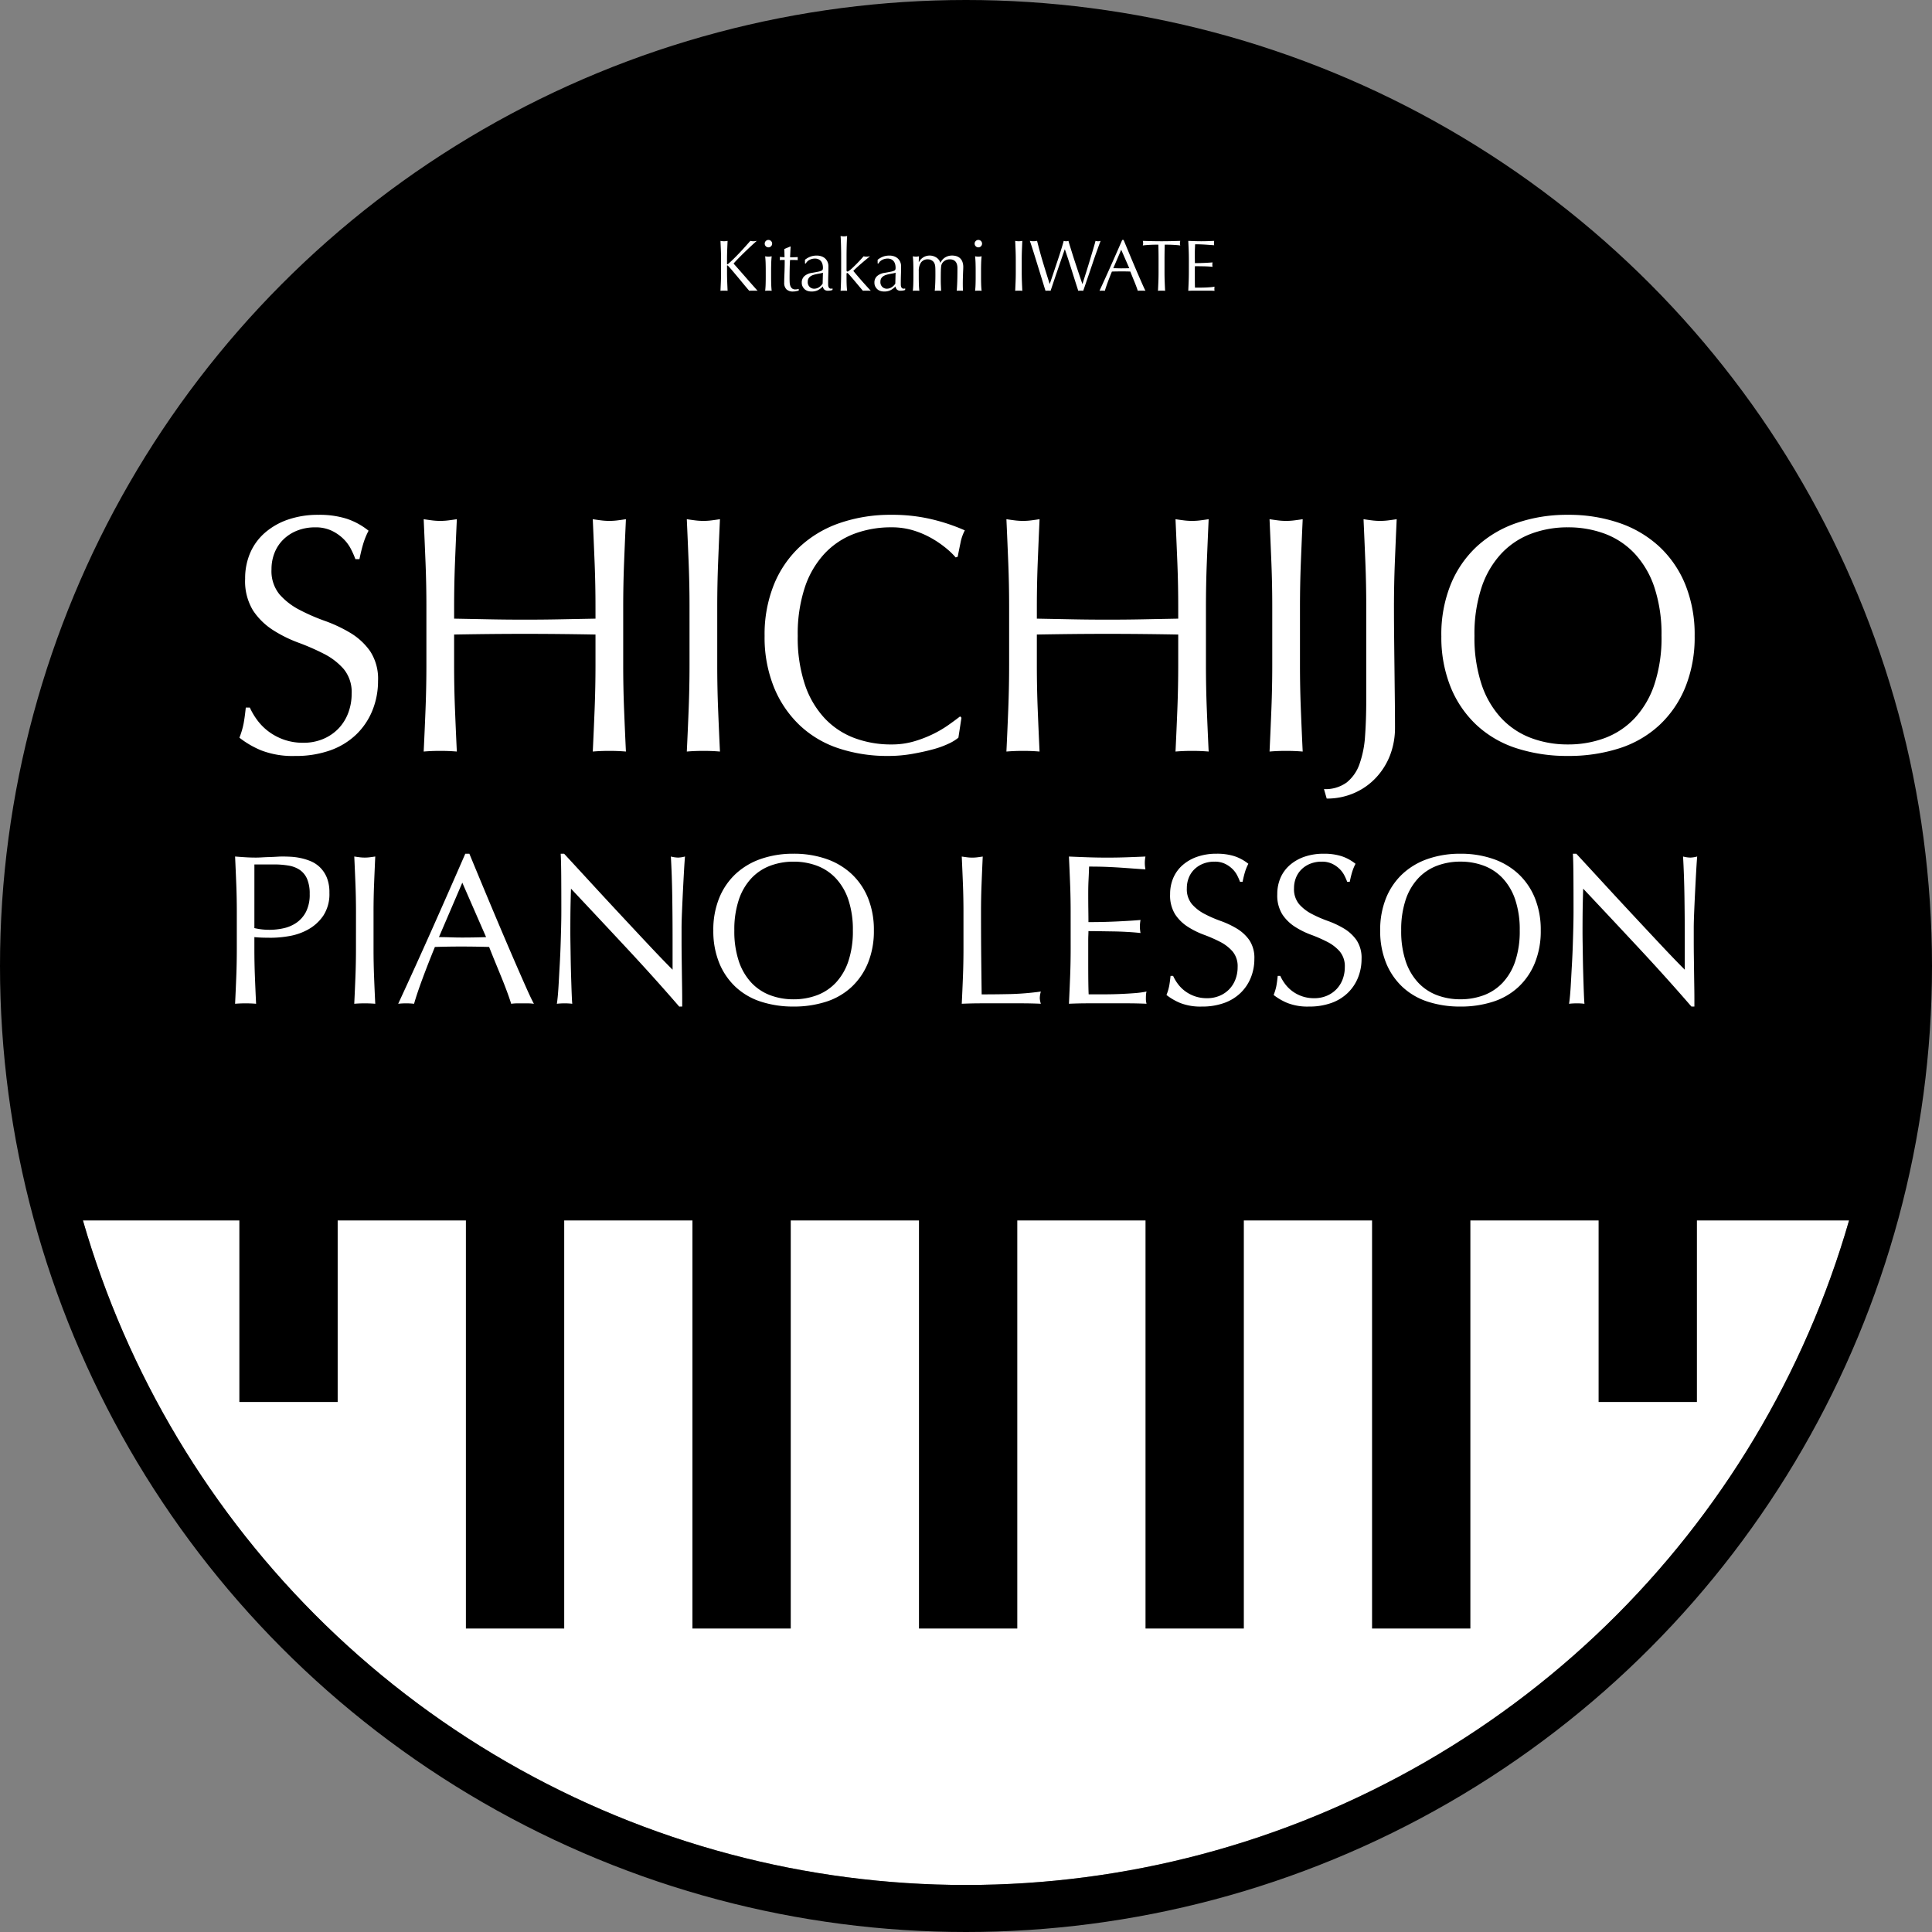 <svg xmlns="http://www.w3.org/2000/svg" width="452" height="452" viewBox="0 0 452 452">
  <rect x="0" y="0" width="452" height="452" fill="#808080" stroke="none"/>
  <g id="グループ_2" data-name="グループ 2" transform="translate(-24 -24)">
    <g id="楕円形_1" data-name="楕円形 1" transform="translate(35 35)" fill="#fff" stroke="#000" stroke-width="11">
      <circle cx="215" cy="215" r="215" stroke="none"/>
      <circle cx="215" cy="215" r="220.5" fill="none"/>
    </g>
    <path id="パス_1" data-name="パス 1" d="M214.506,0c75.923,0,152.256,36.963,190.437,114.718,38.383,77.621,23.3,106.437,24.035,160.026.022,1.6.034,5,.034,5H0s-.028-3.1,0-5C.87,216.421-9.594,166.2,27.715,110.911,66.521,39.782,142.405,0,214.506,0Z" transform="translate(35.013 29.786)"/>
    <rect id="長方形_1" data-name="長方形 1" width="23" height="155" transform="translate(239 250)"/>
    <rect id="長方形_2" data-name="長方形 2" width="23" height="155" transform="translate(186 250)"/>
    <rect id="長方形_3" data-name="長方形 3" width="23" height="155" transform="translate(133 250)"/>
    <rect id="長方形_4" data-name="長方形 4" width="23" height="102" transform="translate(80 250)"/>
    <rect id="長方形_5" data-name="長方形 5" width="23" height="102" transform="translate(398 250)"/>
    <rect id="長方形_6" data-name="長方形 6" width="23" height="155" transform="translate(345 250)"/>
    <rect id="長方形_7" data-name="長方形 7" width="23" height="155" transform="translate(292 250)"/>
    <g id="グループ_1" data-name="グループ 1">
      <path id="パス_2" data-name="パス 2" d="M-148.959-14.008a15.5,15.5,0,0,0,3.561.4,15.454,15.454,0,0,0,3.21-.351,8.568,8.568,0,0,0,3.034-1.279,7.02,7.02,0,0,0,2.257-2.558,8.793,8.793,0,0,0,.878-4.188,8.715,8.715,0,0,0-.6-3.51A4.943,4.943,0,0,0-138.3-27.6a6.536,6.536,0,0,0-2.633-1.028,20.214,20.214,0,0,0-3.51-.276h-4.513Zm-4.112-3.761q0-3.31-.125-6.494t-.276-6.494q1.2.1,2.432.176t2.432.075q.6,0,1.454-.05t1.73-.075q.878-.025,1.68-.075t1.354-.05q.752,0,1.856.05a15.121,15.121,0,0,1,2.332.3,13.153,13.153,0,0,1,2.432.752,6.926,6.926,0,0,1,2.182,1.454,7.147,7.147,0,0,1,1.58,2.382,9.131,9.131,0,0,1,.6,3.536,9.213,9.213,0,0,1-1.429,5.366,10.363,10.363,0,0,1-3.51,3.21,13.906,13.906,0,0,1-4.413,1.555,24.72,24.72,0,0,1-4.137.4q-1.153,0-2.106-.025t-1.956-.125v2.758q0,3.31.125,6.519t.276,6.319q-1.153-.1-2.457-.1t-2.457.1q.15-3.109.276-6.319t.125-6.519Zm27.883,0q0-3.31-.125-6.494t-.276-6.494q.652.1,1.254.176a9.7,9.7,0,0,0,1.2.075,9.7,9.7,0,0,0,1.2-.075q.6-.075,1.254-.176-.15,3.31-.276,6.494t-.125,6.494v8.626q0,3.31.125,6.519t.276,6.319q-1.153-.1-2.457-.1t-2.457.1q.15-3.109.276-6.319t.125-6.519ZM-105.78-11.9q1.3,0,2.708.05t2.708.05q1.4,0,2.808-.025t2.808-.075l-5.567-12.738Zm22.216,15.6a9.416,9.416,0,0,0-1.329-.1h-2.658a9.415,9.415,0,0,0-1.329.1q-.351-1.153-.953-2.783T-91.161-2.5q-.727-1.78-1.479-3.611t-1.4-3.485q-1.6-.05-3.26-.075t-3.31-.025q-1.555,0-3.059.025t-3.059.075q-1.6,3.912-2.909,7.447T-111.6,3.695a15.935,15.935,0,0,0-1.856-.1,15.935,15.935,0,0,0-1.856.1q4.062-8.776,7.924-17.452t7.773-17.653h.953q1.2,2.909,2.608,6.294t2.859,6.845q1.454,3.46,2.909,6.871t2.733,6.344q1.279,2.934,2.307,5.241T-83.564,3.695Zm34,.652q-5.767-6.67-12.287-13.666T-74.888-23.236q-.05,1.4-.1,3.761t-.05,6.419q0,1.053.025,2.608t.05,3.26q.025,1.705.075,3.46t.1,3.26q.05,1.5.1,2.633t.1,1.53a14.205,14.205,0,0,0-1.755-.1,15.935,15.935,0,0,0-1.856.1q.1-.5.226-1.856t.226-3.235q.1-1.881.226-4.087t.2-4.413q.075-2.207.125-4.313t.05-3.761q0-4.814-.025-8.275t-.125-5.165h.8q3.059,3.31,6.545,7.1t6.921,7.472q3.435,3.686,6.519,6.971t5.391,5.592V-11.1q0-5.266-.075-10.256t-.326-9.4a7.227,7.227,0,0,0,1.705.251,7,7,0,0,0,1.6-.251q-.1,1.1-.226,3.31t-.251,4.714q-.125,2.507-.226,4.915t-.1,3.862v3.009q0,1.705.025,3.561t.05,3.736q.025,1.881.05,3.51t.025,2.833V4.347Zm7.974-17.8a19.735,19.735,0,0,1,1.379-7.6A15.856,15.856,0,0,1-36.348-26.7a16.632,16.632,0,0,1,5.943-3.51,22.912,22.912,0,0,1,7.573-1.2,23.073,23.073,0,0,1,7.623,1.2A16.632,16.632,0,0,1-9.267-26.7a15.856,15.856,0,0,1,3.862,5.642,19.735,19.735,0,0,1,1.379,7.6,19.735,19.735,0,0,1-1.379,7.6A15.856,15.856,0,0,1-9.267-.217,15.788,15.788,0,0,1-15.21,3.218a24.48,24.48,0,0,1-7.623,1.128A24.308,24.308,0,0,1-30.4,3.218,15.788,15.788,0,0,1-36.348-.217a15.856,15.856,0,0,1-3.862-5.642A19.735,19.735,0,0,1-41.588-13.456Zm32.648,0a22,22,0,0,0-1.053-7.2,13.678,13.678,0,0,0-2.934-5.015A11.689,11.689,0,0,0-17.341-28.6a15.471,15.471,0,0,0-5.491-.953,15.325,15.325,0,0,0-5.441.953,11.689,11.689,0,0,0-4.413,2.934,13.678,13.678,0,0,0-2.934,5.015,22,22,0,0,0-1.053,7.2,22,22,0,0,0,1.053,7.2,13.678,13.678,0,0,0,2.934,5.015,11.689,11.689,0,0,0,4.413,2.934,15.325,15.325,0,0,0,5.441.953,15.471,15.471,0,0,0,5.491-.953,11.689,11.689,0,0,0,4.413-2.934A13.678,13.678,0,0,0-9.994-6.26,22,22,0,0,0-8.941-13.456Zm25.877-4.313q0-3.31-.125-6.494t-.276-6.494q.652.1,1.254.176a9.7,9.7,0,0,0,1.2.075,9.7,9.7,0,0,0,1.2-.075q.6-.075,1.254-.176-.15,3.31-.276,6.494t-.125,6.494q0,6.319.05,10.958t.1,8.3q3.561,0,6.82-.075A64.609,64.609,0,0,0,35.04.836a5.832,5.832,0,0,0-.251,1.5,4.692,4.692,0,0,0,.251,1.354q-2.307-.1-4.614-.1H21.174q-2.232,0-4.639.1.15-3.109.276-6.319t.125-6.519Zm25.075-.05q0-3.31-.125-6.519t-.276-6.419q2.257.1,4.488.176t4.488.075q2.257,0,4.463-.075t4.463-.176a7.654,7.654,0,0,0-.15,1.5,7.654,7.654,0,0,0,.15,1.5q-1.6-.1-2.934-.2t-2.808-.2q-1.479-.1-3.235-.176T46.324-28.4q-.05,1.6-.125,3.059t-.075,3.31q0,1.956.025,3.811t.025,2.808q2.207,0,3.962-.05t3.21-.125q1.454-.075,2.683-.15t2.332-.176a7.909,7.909,0,0,0-.15,1.555,7.654,7.654,0,0,0,.15,1.5q-1.3-.15-3.034-.251t-3.46-.125q-1.73-.025-3.26-.05t-2.432-.025q0,.451-.025.978T46.124-11v4.965q0,2.859.025,4.714t.075,2.808h3.51q1.906,0,3.736-.075t3.46-.2A22.555,22.555,0,0,0,59.764.836a3.6,3.6,0,0,0-.125.777q-.025.426-.025.777a4.652,4.652,0,0,0,.15,1.3q-2.257-.1-4.488-.1h-9.1q-2.257,0-4.564.1.15-3.21.276-6.394t.125-6.494ZM65.983-2.825a10.046,10.046,0,0,0,1.078,1.83A8.277,8.277,0,0,0,68.716.686,8.492,8.492,0,0,0,71,1.915a8.426,8.426,0,0,0,2.909.476,7.422,7.422,0,0,0,2.984-.577A6.8,6.8,0,0,0,79.147.26a6.8,6.8,0,0,0,1.429-2.307,7.958,7.958,0,0,0,.5-2.833A5.383,5.383,0,0,0,79.9-8.542,9.739,9.739,0,0,0,76.966-10.8a34.393,34.393,0,0,0-3.786-1.655,19.5,19.5,0,0,1-3.786-1.881,10.045,10.045,0,0,1-2.934-2.884,8.34,8.34,0,0,1-1.179-4.714,9.522,9.522,0,0,1,.752-3.836,8.357,8.357,0,0,1,2.182-2.984,10.3,10.3,0,0,1,3.435-1.956,13.606,13.606,0,0,1,4.513-.7,13.385,13.385,0,0,1,4.162.577,10.372,10.372,0,0,1,3.26,1.78,10.8,10.8,0,0,0-.752,1.805q-.3.953-.6,2.407h-.6a12.72,12.72,0,0,0-.677-1.53A5.849,5.849,0,0,0,79.8-27.9a6.45,6.45,0,0,0-1.73-1.179,5.57,5.57,0,0,0-2.407-.476,7.164,7.164,0,0,0-2.583.451,6.188,6.188,0,0,0-2.056,1.279,5.652,5.652,0,0,0-1.354,1.981,6.5,6.5,0,0,0-.476,2.507,5.462,5.462,0,0,0,1.179,3.711A10.081,10.081,0,0,0,73.3-17.343a29.036,29.036,0,0,0,3.786,1.655,21.274,21.274,0,0,1,3.786,1.78A9.668,9.668,0,0,1,83.811-11.2,7.459,7.459,0,0,1,84.99-6.786a11.576,11.576,0,0,1-.827,4.363,10.273,10.273,0,0,1-2.407,3.586,10.718,10.718,0,0,1-3.862,2.357,15.165,15.165,0,0,1-5.19.827,12.944,12.944,0,0,1-5.04-.827,13.74,13.74,0,0,1-3.235-1.881,11.84,11.84,0,0,0,.627-2.081q.176-.928.326-2.382Zm25.075,0a10.045,10.045,0,0,0,1.078,1.83A8.278,8.278,0,0,0,93.791.686a8.492,8.492,0,0,0,2.282,1.229,8.426,8.426,0,0,0,2.909.476,7.423,7.423,0,0,0,2.984-.577A6.8,6.8,0,0,0,104.222.26a6.8,6.8,0,0,0,1.429-2.307,7.959,7.959,0,0,0,.5-2.833,5.383,5.383,0,0,0-1.179-3.661,9.739,9.739,0,0,0-2.934-2.257,34.393,34.393,0,0,0-3.786-1.655,19.5,19.5,0,0,1-3.786-1.881,10.045,10.045,0,0,1-2.934-2.884,8.34,8.34,0,0,1-1.179-4.714,9.522,9.522,0,0,1,.752-3.836,8.357,8.357,0,0,1,2.182-2.984,10.3,10.3,0,0,1,3.435-1.956,13.606,13.606,0,0,1,4.513-.7,13.385,13.385,0,0,1,4.162.577,10.372,10.372,0,0,1,3.26,1.78,10.8,10.8,0,0,0-.752,1.805q-.3.953-.6,2.407h-.6a12.722,12.722,0,0,0-.677-1.53,5.849,5.849,0,0,0-1.153-1.53,6.45,6.45,0,0,0-1.73-1.179,5.57,5.57,0,0,0-2.407-.476,7.164,7.164,0,0,0-2.583.451A6.188,6.188,0,0,0,96.1-27.824a5.652,5.652,0,0,0-1.354,1.981,6.5,6.5,0,0,0-.476,2.507,5.462,5.462,0,0,0,1.179,3.711,10.081,10.081,0,0,0,2.934,2.282,29.037,29.037,0,0,0,3.786,1.655,21.274,21.274,0,0,1,3.786,1.78,9.668,9.668,0,0,1,2.934,2.708,7.459,7.459,0,0,1,1.179,4.413,11.576,11.576,0,0,1-.827,4.363,10.273,10.273,0,0,1-2.407,3.586,10.718,10.718,0,0,1-3.862,2.357,15.165,15.165,0,0,1-5.191.827,12.944,12.944,0,0,1-5.04-.827A13.74,13.74,0,0,1,89.5,1.639,11.841,11.841,0,0,0,90.13-.443q.176-.928.326-2.382Zm23.37-10.632a19.734,19.734,0,0,1,1.379-7.6,15.855,15.855,0,0,1,3.862-5.642,16.632,16.632,0,0,1,5.943-3.51,22.912,22.912,0,0,1,7.573-1.2,23.073,23.073,0,0,1,7.623,1.2,16.632,16.632,0,0,1,5.943,3.51,15.856,15.856,0,0,1,3.862,5.642,19.734,19.734,0,0,1,1.379,7.6,19.734,19.734,0,0,1-1.379,7.6,15.856,15.856,0,0,1-3.862,5.642,15.788,15.788,0,0,1-5.943,3.435,24.48,24.48,0,0,1-7.623,1.128,24.308,24.308,0,0,1-7.573-1.128,15.788,15.788,0,0,1-5.943-3.435,15.855,15.855,0,0,1-3.862-5.642A19.734,19.734,0,0,1,114.428-13.456Zm32.647,0a22,22,0,0,0-1.053-7.2,13.678,13.678,0,0,0-2.934-5.015,11.689,11.689,0,0,0-4.413-2.934,15.471,15.471,0,0,0-5.491-.953,15.326,15.326,0,0,0-5.441.953,11.689,11.689,0,0,0-4.413,2.934,13.678,13.678,0,0,0-2.934,5.015,22,22,0,0,0-1.053,7.2,22,22,0,0,0,1.053,7.2,13.678,13.678,0,0,0,2.934,5.015,11.689,11.689,0,0,0,4.413,2.934,15.326,15.326,0,0,0,5.441.953,15.471,15.471,0,0,0,5.491-.953,11.689,11.689,0,0,0,4.413-2.934,13.678,13.678,0,0,0,2.934-5.015A22,22,0,0,0,147.075-13.456Zm40.17,17.8q-5.767-6.67-12.287-13.666T161.919-23.236q-.05,1.4-.1,3.761t-.05,6.419q0,1.053.025,2.608t.05,3.26q.025,1.705.075,3.46t.1,3.26q.05,1.5.1,2.633t.1,1.53a14.2,14.2,0,0,0-1.755-.1,15.935,15.935,0,0,0-1.856.1q.1-.5.226-1.856t.226-3.235q.1-1.881.226-4.087t.2-4.413q.075-2.207.125-4.313t.05-3.761q0-4.814-.025-8.275t-.125-5.165h.8q3.059,3.31,6.545,7.1t6.921,7.472q3.435,3.686,6.519,6.971t5.391,5.592V-11.1q0-5.266-.075-10.256t-.326-9.4a7.227,7.227,0,0,0,1.705.251,7,7,0,0,0,1.6-.251q-.1,1.1-.226,3.31t-.251,4.714q-.125,2.507-.226,4.915t-.1,3.862v3.009q0,1.705.025,3.561t.05,3.736q.025,1.881.05,3.51t.025,2.833V4.347Z" transform="translate(232.473 255.142)" fill="#fff"/>
      <path id="パス_3" data-name="パス 3" d="M-150.2-4.457a15.852,15.852,0,0,0,1.7,2.888,13.06,13.06,0,0,0,2.611,2.651,13.4,13.4,0,0,0,3.6,1.939,13.3,13.3,0,0,0,4.589.752,11.711,11.711,0,0,0,4.708-.91A10.723,10.723,0,0,0-129.427.41a10.722,10.722,0,0,0,2.255-3.64A12.557,12.557,0,0,0-126.38-7.7a8.493,8.493,0,0,0-1.859-5.776,15.366,15.366,0,0,0-4.629-3.561,54.266,54.266,0,0,0-5.974-2.611,30.769,30.769,0,0,1-5.974-2.967,15.848,15.848,0,0,1-4.629-4.55A13.159,13.159,0,0,1-151.3-34.6a15.023,15.023,0,0,1,1.187-6.053,13.185,13.185,0,0,1,3.442-4.708,16.258,16.258,0,0,1,5.42-3.086,21.467,21.467,0,0,1,7.121-1.108,21.119,21.119,0,0,1,6.567.91,16.366,16.366,0,0,1,5.143,2.809,17.04,17.04,0,0,0-1.187,2.849q-.475,1.5-.949,3.8h-.949a20.076,20.076,0,0,0-1.068-2.413,9.229,9.229,0,0,0-1.82-2.413,10.176,10.176,0,0,0-2.73-1.859,8.788,8.788,0,0,0-3.8-.752,11.3,11.3,0,0,0-4.075.712,9.764,9.764,0,0,0-3.244,2.018,8.918,8.918,0,0,0-2.136,3.125,10.262,10.262,0,0,0-.752,3.956,8.618,8.618,0,0,0,1.859,5.855,15.906,15.906,0,0,0,4.629,3.6,45.809,45.809,0,0,0,5.974,2.611,33.566,33.566,0,0,1,5.974,2.809,15.254,15.254,0,0,1,4.629,4.273,11.769,11.769,0,0,1,1.859,6.963,18.264,18.264,0,0,1-1.306,6.884,16.208,16.208,0,0,1-3.8,5.657A16.91,16.91,0,0,1-131.4,5.553a23.927,23.927,0,0,1-8.189,1.306,20.422,20.422,0,0,1-7.952-1.306,21.678,21.678,0,0,1-5.1-2.967A18.682,18.682,0,0,0-151.661-.7q.277-1.464.514-3.758Zm80.866-23.579q0-5.222-.2-10.247t-.435-10.247q1.029.158,1.978.277a15.3,15.3,0,0,0,1.9.119,15.3,15.3,0,0,0,1.9-.119q.95-.119,1.978-.277-.237,5.222-.435,10.247t-.2,10.247v13.61q0,5.222.2,10.286t.435,9.97q-1.82-.158-3.877-.158t-3.877.158q.237-4.906.435-9.97t.2-10.286v-7.121q-4.273-.079-8.269-.119t-8.269-.04q-4.273,0-8.269.04t-8.269.119v7.121q0,5.222.2,10.286t.435,9.97q-1.82-.158-3.877-.158t-3.877.158q.237-4.906.435-9.97t.2-10.286v-13.61q0-5.222-.2-10.247t-.435-10.247q1.029.158,1.978.277a15.3,15.3,0,0,0,1.9.119,15.3,15.3,0,0,0,1.9-.119q.95-.119,1.978-.277-.237,5.222-.435,10.247t-.2,10.247v2.769q4.273.079,8.269.158t8.269.079q4.273,0,8.269-.079t8.269-.158Zm22,0q0-5.222-.2-10.247t-.435-10.247q1.029.158,1.978.277a15.3,15.3,0,0,0,1.9.119,15.3,15.3,0,0,0,1.9-.119q.949-.119,1.978-.277-.237,5.222-.435,10.247t-.2,10.247v13.61q0,5.222.2,10.286t.435,9.97q-1.82-.158-3.877-.158t-3.877.158q.237-4.906.435-9.97t.2-10.286ZM15.57,2.585A10.317,10.317,0,0,1,13.315,3.97,21.421,21.421,0,0,1,9.6,5.315Q7.42,5.909,4.73,6.383a32.286,32.286,0,0,1-5.618.475A36.084,36.084,0,0,1-12.44,5.078a24.35,24.35,0,0,1-9.139-5.42,25.529,25.529,0,0,1-6.014-8.9,31.137,31.137,0,0,1-2.176-11.987,31.137,31.137,0,0,1,2.176-11.987,25.017,25.017,0,0,1,6.093-8.9,26.242,26.242,0,0,1,9.376-5.539A36.4,36.4,0,0,1-.1-49.558,39.658,39.658,0,0,1,9.438-48.49a44.56,44.56,0,0,1,7.636,2.572,10.448,10.448,0,0,0-1.029,3.007q-.4,1.9-.633,3.165l-.475.158a17.494,17.494,0,0,0-2.216-2.136A24.35,24.35,0,0,0,9.4-44.019a21.087,21.087,0,0,0-4.273-1.859A17.23,17.23,0,0,0-.1-46.63a24.409,24.409,0,0,0-8.664,1.5A18.443,18.443,0,0,0-15.724-40.5a21.581,21.581,0,0,0-4.629,7.913,34.707,34.707,0,0,0-1.662,11.354A34.707,34.707,0,0,0-20.353-9.877a21.581,21.581,0,0,0,4.629,7.913A18.443,18.443,0,0,0-8.761,2.665,24.409,24.409,0,0,0-.1,4.168a18.527,18.527,0,0,0,5.262-.712A28.163,28.163,0,0,0,9.6,1.755a26.464,26.464,0,0,0,3.64-2.136q1.622-1.147,2.73-2.018l.317.317ZM67-28.036q0-5.222-.2-10.247t-.435-10.247q1.029.158,1.978.277a15.3,15.3,0,0,0,1.9.119,15.3,15.3,0,0,0,1.9-.119q.95-.119,1.978-.277-.237,5.222-.435,10.247t-.2,10.247v13.61q0,5.222.2,10.286t.435,9.97q-1.82-.158-3.877-.158t-3.877.158q.237-4.906.435-9.97T67-14.426v-7.121q-4.273-.079-8.269-.119t-8.269-.04q-4.273,0-8.269.04t-8.269.119v7.121q0,5.222.2,10.286t.435,9.97q-1.82-.158-3.877-.158t-3.877.158q.237-4.906.435-9.97t.2-10.286v-13.61q0-5.222-.2-10.247t-.435-10.247q1.029.158,1.978.277a15.3,15.3,0,0,0,1.9.119,15.3,15.3,0,0,0,1.9-.119q.949-.119,1.978-.277-.237,5.222-.435,10.247t-.2,10.247v2.769q4.273.079,8.269.158t8.269.079q4.273,0,8.269-.079T67-25.267Zm22,0q0-5.222-.2-10.247t-.435-10.247q1.029.158,1.978.277a15.3,15.3,0,0,0,1.9.119,15.3,15.3,0,0,0,1.9-.119q.95-.119,1.978-.277-.237,5.222-.435,10.247t-.2,10.247v13.61q0,5.222.2,10.286t.435,9.97q-1.82-.158-3.877-.158t-3.877.158Q88.6.924,88.8-4.14T89-14.426ZM101.1,14.613a8.392,8.392,0,0,0,5.3-1.543,9.5,9.5,0,0,0,3.007-4.312,23.923,23.923,0,0,0,1.306-6.567q.277-3.8.277-8.466V-28.036q0-5.222-.2-10.247t-.435-10.247q1.029.158,1.978.277a15.3,15.3,0,0,0,1.9.119,15.3,15.3,0,0,0,1.9-.119q.95-.119,1.978-.277-.237,5.222-.435,10.247t-.2,10.247q0,3.561.04,7.359T117.6-13.2q.04,3.679.079,7.082t.04,6.251a17.957,17.957,0,0,1-1.147,6.528,16.243,16.243,0,0,1-3.284,5.262,15.313,15.313,0,0,1-5.1,3.6,15.833,15.833,0,0,1-6.449,1.306Zm27.456-35.844a31.137,31.137,0,0,1,2.176-11.987,25.016,25.016,0,0,1,6.093-8.9,26.242,26.242,0,0,1,9.376-5.539,36.15,36.15,0,0,1,11.948-1.9,36.4,36.4,0,0,1,12.027,1.9,26.242,26.242,0,0,1,9.376,5.539,25.016,25.016,0,0,1,6.093,8.9,31.136,31.136,0,0,1,2.176,11.987A31.136,31.136,0,0,1,185.65-9.244a25.016,25.016,0,0,1-6.093,8.9,24.91,24.91,0,0,1-9.376,5.42,38.623,38.623,0,0,1-12.027,1.78,38.352,38.352,0,0,1-11.948-1.78,24.91,24.91,0,0,1-9.376-5.42,25.017,25.017,0,0,1-6.093-8.9A31.137,31.137,0,0,1,128.561-21.231Zm51.51,0a34.707,34.707,0,0,0-1.662-11.354,21.581,21.581,0,0,0-4.629-7.913,18.443,18.443,0,0,0-6.963-4.629,24.409,24.409,0,0,0-8.664-1.5,24.18,24.18,0,0,0-8.585,1.5,18.443,18.443,0,0,0-6.963,4.629,21.581,21.581,0,0,0-4.629,7.913,34.707,34.707,0,0,0-1.662,11.354,34.707,34.707,0,0,0,1.662,11.354,21.581,21.581,0,0,0,4.629,7.913,18.443,18.443,0,0,0,6.963,4.629,24.18,24.18,0,0,0,8.585,1.5,24.409,24.409,0,0,0,8.664-1.5,18.443,18.443,0,0,0,6.963-4.629,21.581,21.581,0,0,0,4.629-7.913A34.707,34.707,0,0,0,180.071-21.231Z" transform="translate(232.65 194)" fill="#fff"/>
    </g>
    <path id="パス_4" data-name="パス 4" d="M-57.443.034q.051-1.054.094-2.142t.042-2.21V-7.242q0-1.122-.042-2.2t-.094-2.2q.221.034.425.059a3.286,3.286,0,0,0,.408.026,3.286,3.286,0,0,0,.408-.026q.2-.025.425-.059-.051,1.122-.093,2.2t-.042,2.2v.935q0,.136.1.136.068,0,.238-.153.595-.51,1.249-1.156t1.318-1.343q.663-.7,1.309-1.42t1.241-1.4q.187.034.357.059a2.289,2.289,0,0,0,.34.026,3.286,3.286,0,0,0,.408-.026q.2-.025.408-.059-.595.51-1.343,1.207t-1.5,1.428q-.757.731-1.445,1.436t-1.147,1.232q1.377,1.547,2.779,3.154T-48.756.034A3.855,3.855,0,0,0-49.266,0h-.978a3.3,3.3,0,0,0-.467.034q-.612-.7-1.352-1.6t-1.445-1.742q-.705-.842-1.275-1.513t-.841-.943q-.136-.136-.2-.136-.085,0-.085.1v1.479q0,1.122.042,2.21t.093,2.142Q-56.168,0-56.61,0T-57.443.034ZM-47.09-11a.835.835,0,0,1,.255-.612.835.835,0,0,1,.612-.255.835.835,0,0,1,.612.255.835.835,0,0,1,.255.612.835.835,0,0,1-.255.612.835.835,0,0,1-.612.255.835.835,0,0,1-.612-.255A.835.835,0,0,1-47.09-11Zm.238,6.137q0-.765-.026-1.606t-.111-1.572a4.575,4.575,0,0,0,.765.085,4.574,4.574,0,0,0,.765-.085q-.085.731-.11,1.572t-.026,1.606v1.768q0,.765.026,1.606t.11,1.521Q-45.849,0-46.223,0t-.765.034q.085-.68.111-1.521t.026-1.606Zm5.831-5.457q-.051.646-.076,1.266t-.06,1.25q.187,0,.7-.009t1.1-.043a.684.684,0,0,0-.017.187v.357a.6.6,0,0,0,.017.17q-.221-.017-.459-.026t-.51-.008h-.833q-.017.068-.042.544t-.042,1.13q-.017.655-.026,1.369t-.008,1.275q0,.476.026.935a2.8,2.8,0,0,0,.161.825,1.338,1.338,0,0,0,.408.586,1.213,1.213,0,0,0,.782.221,2.632,2.632,0,0,0,.366-.034,2.866,2.866,0,0,0,.4-.085V0q-.289.051-.637.127A3.13,3.13,0,0,1-40.443.2a2.112,2.112,0,0,1-1.581-.527,2.14,2.14,0,0,1-.51-1.547q0-.459.017-.995t.043-1.173q.025-.638.042-1.411t.017-1.726h-.544q-.136,0-.289.008t-.323.026q.017-.1.025-.2t.009-.2q0-.085-.009-.17t-.025-.17q.765.051,1.122.051-.017-.34-.025-.85t-.043-1.054l1.411-.595Zm7.548,6.12a4.283,4.283,0,0,1-.672.17q-.383.068-.773.145a7.358,7.358,0,0,0-.773.2,2.515,2.515,0,0,0-.68.323,1.573,1.573,0,0,0-.476.51,1.536,1.536,0,0,0-.178.782,1.531,1.531,0,0,0,.459,1.207,1.5,1.5,0,0,0,1.02.408,2.085,2.085,0,0,0,1.181-.357,2.682,2.682,0,0,0,.824-.833Zm-4.2-3.026a4.826,4.826,0,0,1,1.411-.782,4.378,4.378,0,0,1,1.326-.2,3.377,3.377,0,0,1,1.122.179,2.44,2.44,0,0,1,.867.51,2.368,2.368,0,0,1,.561.8,2.544,2.544,0,0,1,.2,1.029q0,.969-.034,1.93t-.034,2.031q0,.2.009.434a1.275,1.275,0,0,0,.076.408.779.779,0,0,0,.2.3.543.543,0,0,0,.382.119q.085,0,.178-.008a.417.417,0,0,0,.179-.06V-.17a2.011,2.011,0,0,1-.468.136,3.48,3.48,0,0,1-.62.051,1.148,1.148,0,0,1-.833-.281,1.157,1.157,0,0,1-.34-.722,4.571,4.571,0,0,1-1.207.9A3.328,3.328,0,0,1-36.159.2a2.96,2.96,0,0,1-.833-.119,1.907,1.907,0,0,1-.722-.391,2.148,2.148,0,0,1-.51-.655,1.9,1.9,0,0,1-.2-.876,2,2,0,0,1,.638-1.581,3.471,3.471,0,0,1,1.759-.748q.918-.153,1.437-.264a3.611,3.611,0,0,0,.765-.229.518.518,0,0,0,.3-.28,1.413,1.413,0,0,0,.051-.417,3.22,3.22,0,0,0-.1-.816,1.891,1.891,0,0,0-.323-.68,1.632,1.632,0,0,0-.578-.468,1.923,1.923,0,0,0-.867-.179,2.7,2.7,0,0,0-1.266.306,2.016,2.016,0,0,0-.876.85h-.187Zm8.466-.663q0-.578-.008-1.258t-.025-1.343q-.017-.663-.043-1.267t-.059-1.028a4.574,4.574,0,0,0,.765.085,4.575,4.575,0,0,0,.765-.085q-.034.425-.059,1.028t-.043,1.267q-.017.663-.025,1.343t-.008,1.258v3.094q0,.323.2.323a.515.515,0,0,0,.3-.119l.365-.272q.153-.119.518-.459t.816-.79q.45-.451.926-.961t.867-.969a2.666,2.666,0,0,0,.646.085,2.765,2.765,0,0,0,.374-.026q.187-.025.476-.059-1.071.867-2.049,1.708t-1.861,1.708q.969,1.173,2,2.346t2.1,2.312A4.483,4.483,0,0,0-22.788,0h-.859a3.247,3.247,0,0,0-.459.034q-.374-.425-.85-.995L-25.9-2.091q-.467-.561-.893-1.054t-.731-.816a.592.592,0,0,0-.119-.119.226.226,0,0,0-.136-.051q-.17,0-.17.2v1.02q0,.765.025,1.488t.111,1.453Q-28.2,0-28.577,0t-.765.034q.034-.391.059-.986t.043-1.258q.017-.663.025-1.343t.008-1.258ZM-16.473-4.2a4.283,4.283,0,0,1-.671.17q-.382.068-.774.145a7.358,7.358,0,0,0-.773.2,2.514,2.514,0,0,0-.68.323,1.574,1.574,0,0,0-.476.51,1.536,1.536,0,0,0-.178.782,1.531,1.531,0,0,0,.459,1.207,1.5,1.5,0,0,0,1.02.408,2.085,2.085,0,0,0,1.181-.357,2.682,2.682,0,0,0,.825-.833Zm-4.2-3.026a4.826,4.826,0,0,1,1.411-.782,4.378,4.378,0,0,1,1.326-.2,3.377,3.377,0,0,1,1.122.179,2.44,2.44,0,0,1,.867.51,2.368,2.368,0,0,1,.561.8,2.544,2.544,0,0,1,.2,1.029q0,.969-.034,1.93t-.034,2.031q0,.2.008.434a1.275,1.275,0,0,0,.076.408.779.779,0,0,0,.2.3.543.543,0,0,0,.382.119q.085,0,.178-.008a.417.417,0,0,0,.179-.06V-.17a2.011,2.011,0,0,1-.468.136,3.48,3.48,0,0,1-.621.051,1.148,1.148,0,0,1-.833-.281,1.157,1.157,0,0,1-.34-.722,4.571,4.571,0,0,1-1.207.9A3.328,3.328,0,0,1-19.159.2a2.96,2.96,0,0,1-.833-.119,1.907,1.907,0,0,1-.722-.391,2.148,2.148,0,0,1-.51-.655,1.9,1.9,0,0,1-.2-.876,2,2,0,0,1,.637-1.581,3.471,3.471,0,0,1,1.76-.748q.918-.153,1.437-.264a3.611,3.611,0,0,0,.765-.229.518.518,0,0,0,.3-.28,1.413,1.413,0,0,0,.051-.417,3.22,3.22,0,0,0-.1-.816,1.891,1.891,0,0,0-.323-.68,1.632,1.632,0,0,0-.578-.468,1.923,1.923,0,0,0-.867-.179,2.7,2.7,0,0,0-1.267.306,2.016,2.016,0,0,0-.875.85h-.187Zm8.364,2.363q0-.765-.026-1.606t-.11-1.572a4.574,4.574,0,0,0,.765.085,1.918,1.918,0,0,0,.3-.026L-11-8.041q-.051.68-.051,1.36h.034a2.8,2.8,0,0,1,2.533-1.53,2.777,2.777,0,0,1,.833.128,2.865,2.865,0,0,1,.74.348,2.328,2.328,0,0,1,.569.536,1.8,1.8,0,0,1,.323.672h.034A3,3,0,0,1-4.87-7.778a3.038,3.038,0,0,1,1.623-.434,3.372,3.372,0,0,1,1.037.153,2.174,2.174,0,0,1,.825.476,2.174,2.174,0,0,1,.544.833,3.423,3.423,0,0,1,.2,1.224q0,.289-.017.629t-.034.79q-.017.451-.034,1.02T-.748-1.768q0,.459.008.884T-.7.034A2.087,2.087,0,0,0-1.071,0H-1.8a2.087,2.087,0,0,0-.374.034q.051-.425.11-1.717t.06-3.6a3.286,3.286,0,0,0-.094-.8,1.784,1.784,0,0,0-.3-.646,1.434,1.434,0,0,0-.544-.434,1.978,1.978,0,0,0-.85-.161,2.094,2.094,0,0,0-1.037.238,2.049,2.049,0,0,0-.663.561,1.793,1.793,0,0,0-.212.374,2.262,2.262,0,0,0-.119.569q-.043.383-.06,1.071t-.017,1.9q0,.731.025,1.335t.06,1.317Q-6.2,0-6.562,0T-7.31.034q.085-.935.119-1.9t.034-1.9q0-.8-.009-1.249a6.883,6.883,0,0,0-.043-.714A2.188,2.188,0,0,0-7.3-6.171a3.241,3.241,0,0,0-.161-.374A1.541,1.541,0,0,0-8.049-7.1a1.635,1.635,0,0,0-.824-.229,1.9,1.9,0,0,0-1.649.731,3.472,3.472,0,0,0-.527,2.057v1.445q0,.765.026,1.606t.111,1.521Q-11.3,0-11.679,0t-.765.034q.085-.68.11-1.521t.026-1.606ZM2.023-11a.835.835,0,0,1,.255-.612.835.835,0,0,1,.612-.255.835.835,0,0,1,.612.255A.835.835,0,0,1,3.757-11a.835.835,0,0,1-.255.612.835.835,0,0,1-.612.255.835.835,0,0,1-.612-.255A.835.835,0,0,1,2.023-11Zm.238,6.137q0-.765-.026-1.606t-.11-1.572a4.574,4.574,0,0,0,.765.085,4.574,4.574,0,0,0,.765-.085q-.085.731-.111,1.572T3.519-4.862v1.768q0,.765.025,1.606T3.655.034Q3.264,0,2.89,0T2.125.034q.085-.68.11-1.521t.026-1.606Zm9.384-2.38q0-1.122-.043-2.2t-.094-2.2q.221.034.425.059a3.286,3.286,0,0,0,.408.026,3.286,3.286,0,0,0,.408-.026q.2-.025.425-.059-.051,1.122-.094,2.2t-.042,2.2v2.924q0,1.122.042,2.21T13.175.034Q12.784,0,12.342,0t-.833.034q.051-1.054.094-2.142t.043-2.21ZM18.6.034q-.136-.425-.417-1.343t-.637-2.074L16.8-5.806q-.391-1.266-.748-2.414t-.655-2.066q-.3-.918-.468-1.36.221.034.425.059a3.426,3.426,0,0,0,.425.026,3.426,3.426,0,0,0,.425-.026q.2-.025.425-.059.323,1.292.629,2.423t.655,2.3q.348,1.164.748,2.448t.91,2.9H19.6q.153-.459.425-1.266t.6-1.785q.323-.977.68-2.031t.663-2.015q.306-.96.544-1.751t.34-1.216a2.408,2.408,0,0,0,.561.085,2.408,2.408,0,0,0,.561-.085q.119.459.366,1.258t.552,1.776q.306.978.655,2.032t.671,2.023q.323.969.587,1.751t.417,1.224h.034q.119-.374.366-1.164t.561-1.785q.314-.994.646-2.091t.629-2.091q.3-.995.527-1.776t.314-1.156q.153.034.3.059a1.709,1.709,0,0,0,.3.026,1.709,1.709,0,0,0,.3-.026q.144-.025.3-.059-.17.391-.493,1.292T30.269-8.3q-.4,1.156-.833,2.448T28.6-3.391q-.4,1.164-.714,2.091T27.421.034a4.93,4.93,0,0,0-1.156,0Q25.5-2.329,24.752-4.718T23.137-9.656H23.1q-.136.391-.365,1.045t-.51,1.471q-.28.816-.6,1.751T20.978-3.5q-.323.952-.629,1.87T19.788.034a5.223,5.223,0,0,0-1.19,0ZM34.459-5.253q.442,0,.918.017t.918.017q.476,0,.952-.008t.952-.025L36.312-9.571ZM41.99.034A3.192,3.192,0,0,0,41.54,0h-.9a3.192,3.192,0,0,0-.451.034q-.119-.391-.323-.944t-.451-1.156q-.247-.6-.5-1.224t-.476-1.182q-.544-.017-1.105-.025T36.21-4.5q-.527,0-1.037.008t-1.037.025q-.544,1.326-.986,2.525T32.487.034a5.835,5.835,0,0,0-1.258,0q1.377-2.975,2.686-5.916t2.635-5.984h.323l.884,2.134q.476,1.148.969,2.321t.986,2.329q.493,1.156.927,2.15t.782,1.776Q41.769-.374,41.99.034Zm3.06-7.276q0-1.768-.051-3.519-.442,0-.927.009t-.969.034q-.485.026-.935.06t-.807.085a2.061,2.061,0,0,0,.085-.544,2.343,2.343,0,0,0-.085-.527q1.122.034,2.193.059t2.193.026q1.122,0,2.193-.026t2.193-.059a2.372,2.372,0,0,0-.085.544,2.016,2.016,0,0,0,.085.527q-.357-.051-.807-.085t-.935-.06q-.484-.026-.969-.034t-.927-.009q-.051,1.751-.051,3.519v2.924q0,1.122.042,2.21T46.58.034Q46.189,0,45.747,0t-.833.034q.051-1.054.093-2.142t.042-2.21Zm7.089-.017q0-1.122-.042-2.21T52-11.645q.765.034,1.521.059t1.521.026q.765,0,1.513-.026t1.513-.059a2.6,2.6,0,0,0-.051.51,2.6,2.6,0,0,0,.051.51q-.544-.034-.994-.068t-.952-.068q-.5-.034-1.1-.059T53.6-10.846q-.017.544-.042,1.037t-.025,1.122q0,.663.008,1.292t.008.952q.748,0,1.343-.017T55.981-6.5q.493-.025.91-.051t.791-.059a2.681,2.681,0,0,0-.051.527,2.6,2.6,0,0,0,.051.51q-.442-.051-1.028-.085T55.479-5.7l-1.1-.017q-.519-.009-.825-.009,0,.153-.008.332t-.008.451v1.683q0,.969.008,1.6t.026.952h1.19q.646,0,1.266-.025T57.2-.808a7.646,7.646,0,0,0,.96-.127,1.22,1.22,0,0,0-.042.263q-.008.144-.008.264a1.577,1.577,0,0,0,.051.442Q57.392,0,56.635,0H53.55Q52.785,0,52,.034q.051-1.088.094-2.167t.042-2.2Z" transform="translate(250 92)" fill="#fff"/>
  </g>
</svg>
